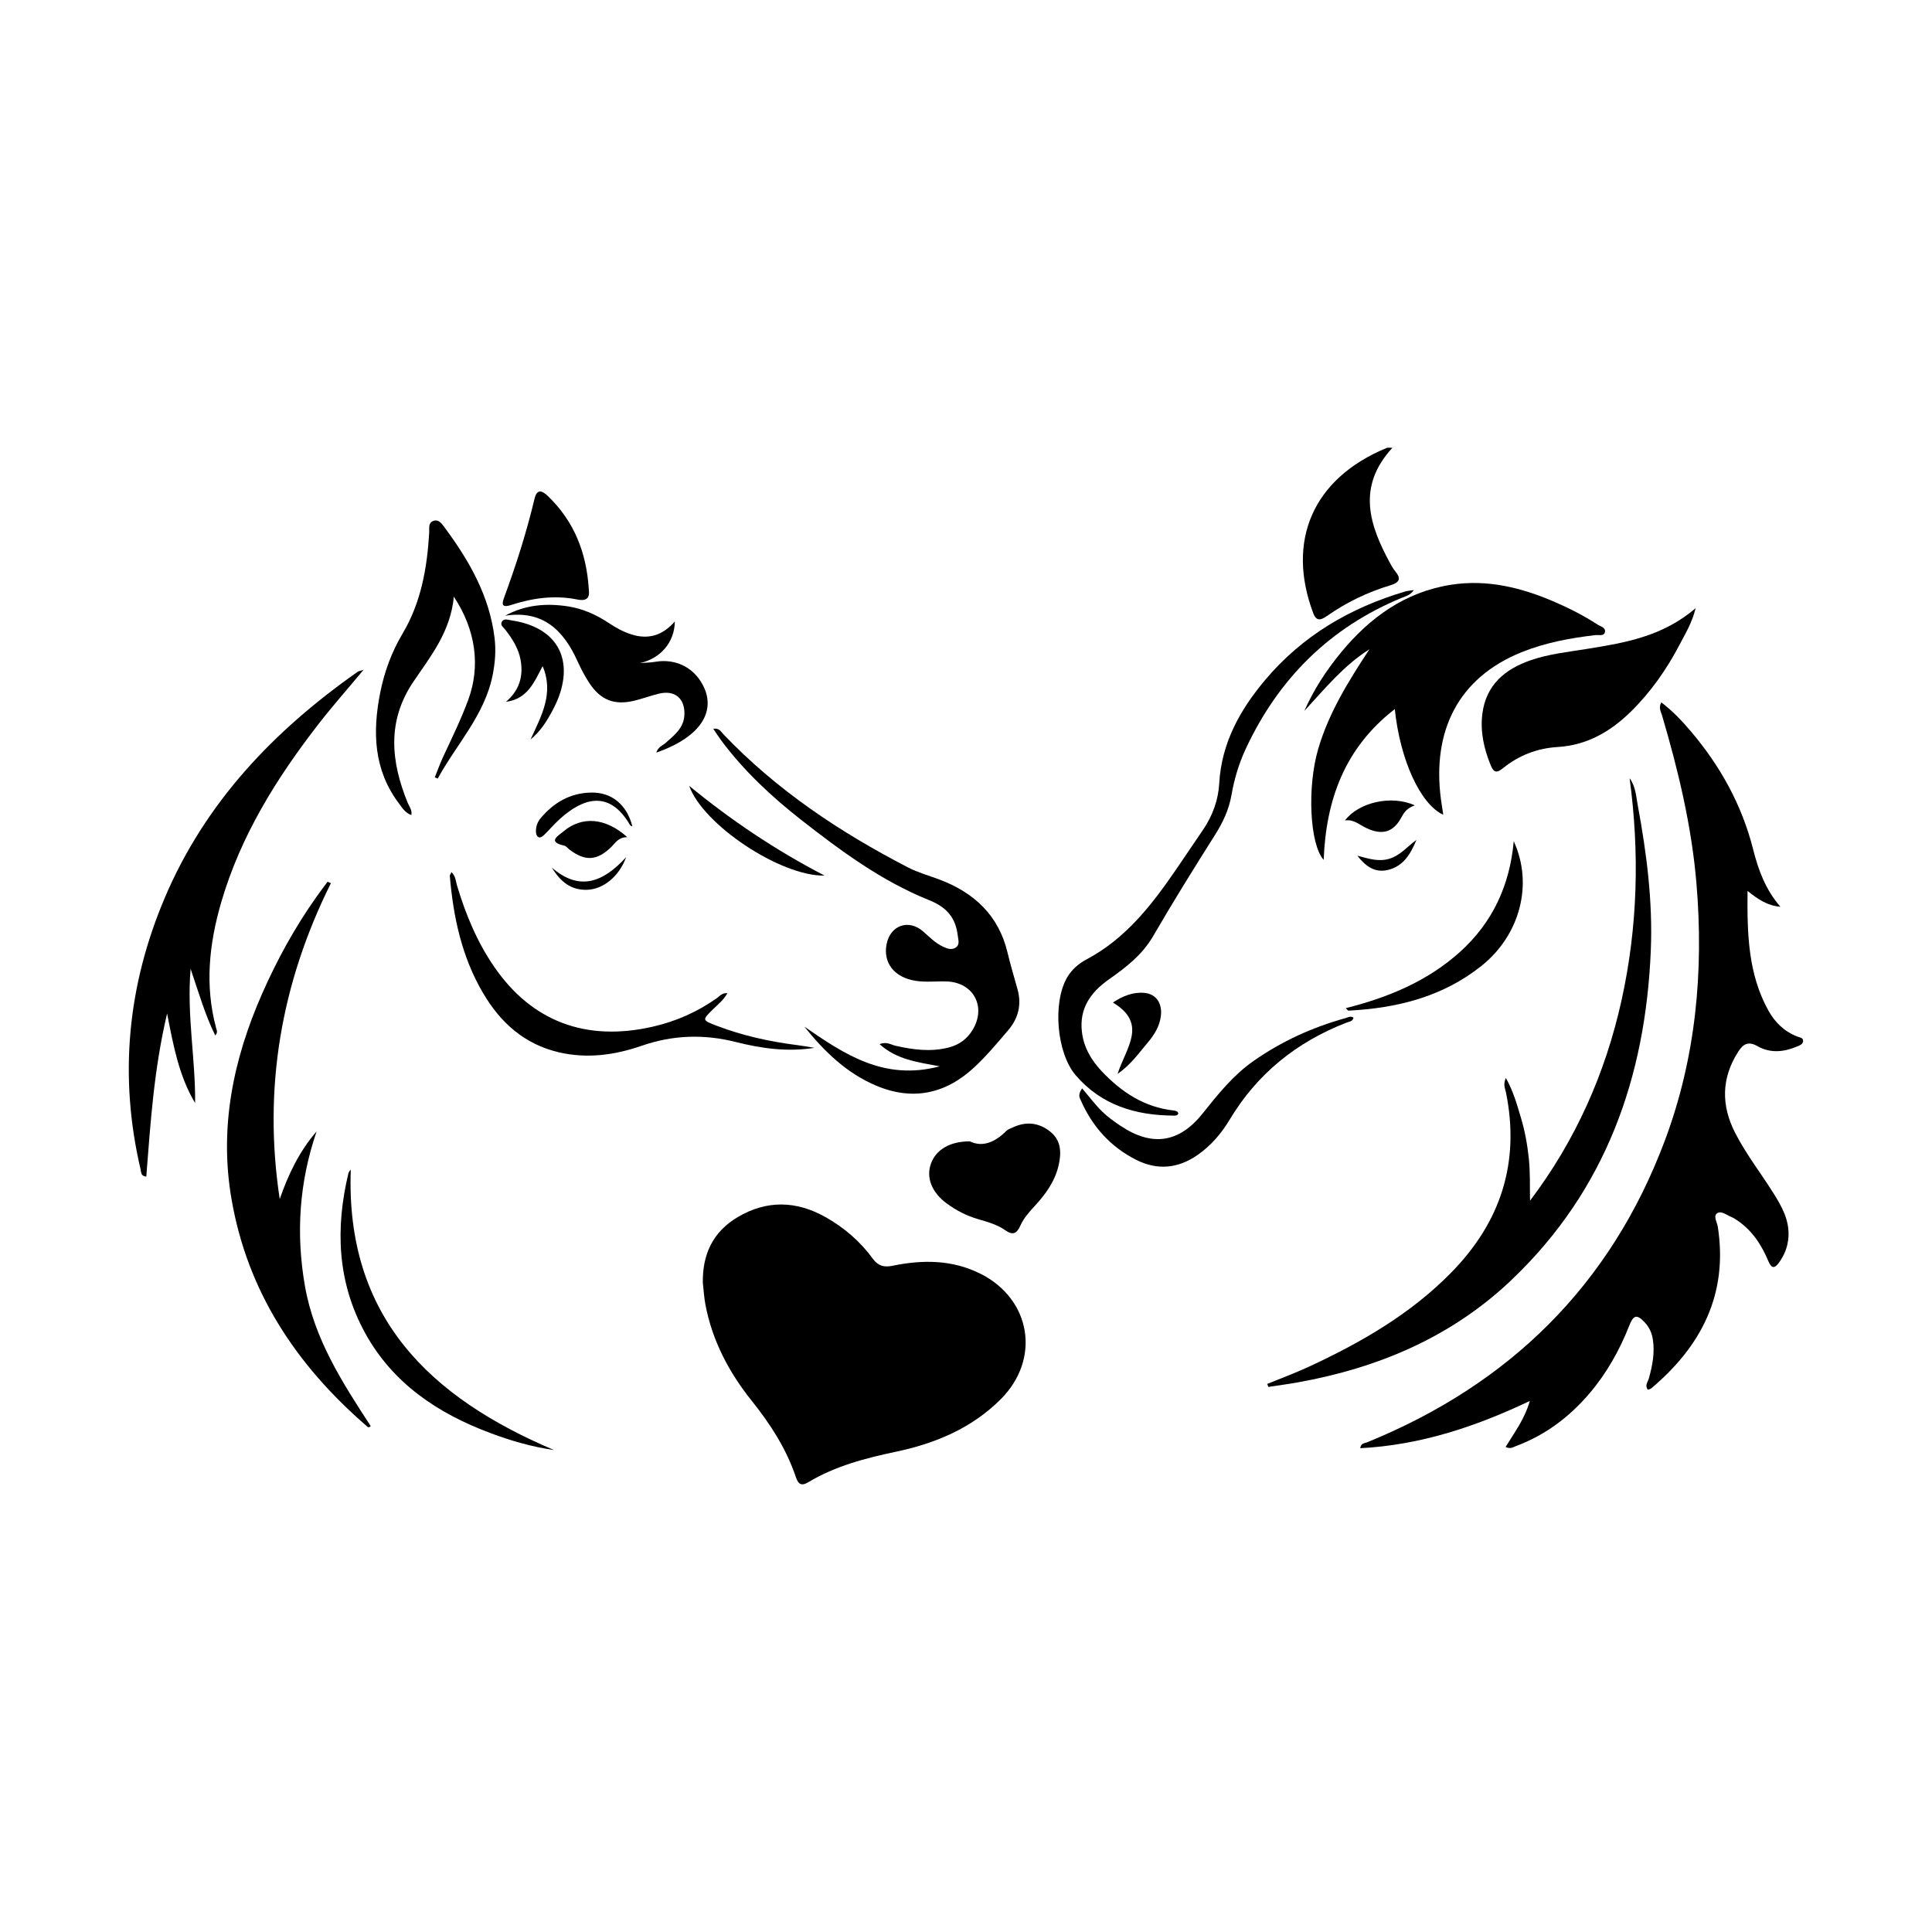<svg width="1500" height="1500" viewBox="0 0 1500 1500" xmlns="http://www.w3.org/2000/svg">
  <!-- Original SVG transformed and centered -->
  <svg x="100.0" y="347.575" width="1300" height="804.85" viewBox="0 0 497.92 308.27">
    >    <path class="cls-1" d="M416.65,283.47c-16.48,7.83-32.81,13.14-50.45,14.06.19-1.54,1.25-1.44,1.94-1.71,42.37-17.23,72.47-46.69,88.61-89.7,9.27-24.71,11.63-50.43,9.42-76.62-1.44-17.04-5.41-33.57-10.24-49.93-.32-1.08-1.07-2.17-.22-3.84,3.39,2.57,6.21,5.56,8.85,8.68,8.74,10.32,15.14,21.86,18.48,35.07,1.54,6.12,3.72,12.04,8.1,17.03-3.69-.27-6.54-2.08-9.77-4.7-.13,12.71.14,24.62,6.19,35.56,1.95,3.52,4.74,6.24,8.58,7.74.71.29,1.87.31,1.75,1.43-.1.91-1.05,1.22-1.81,1.54-3.92,1.66-7.95,2.05-11.72-.09-2.8-1.6-4.32-.65-5.79,1.67-5.01,7.86-5.07,15.9-.9,24.07,3.2,6.28,7.55,11.84,11.29,17.78,2.55,4.05,4.92,8.18,4.57,13.27-.19,2.82-1.18,5.3-2.82,7.58-1.4,1.94-2.29,1.6-3.15-.46-2.06-4.9-4.89-9.25-9.45-12.25-.5-.33-1.01-.66-1.55-.88-1.41-.56-3.02-1.98-4.27-1.08-1.18.86.03,2.64.24,4,3.1,20.02-4.88,35.47-19.8,48.05-.25.21-.63.25-1.01.39-.98-1.25,0-2.29.29-3.31,1.07-3.82,1.82-7.63,1.2-11.62-.3-1.95-1.06-3.65-2.4-5.08-2.32-2.47-3.35-2.25-4.59.9-2.9,7.37-6.73,14.2-11.88,20.24-5.98,7.02-13.15,12.39-21.83,15.64-.84.31-1.67.96-3.09.26,2.54-4.19,5.6-8.1,7.22-13.73"/>   <path class="cls-1" d="M402.51,79.14c1.09-8.59,6.71-13.3,14.45-15.96,5.32-1.82,10.9-2.42,16.4-3.3,11.4-1.82,22.77-3.7,32.58-12.17-1.11,4.45-3.05,7.56-4.72,10.75-3.87,7.42-8.61,14.21-14.62,20.1-6.06,5.93-13.05,9.93-21.67,10.45-6.16.37-11.59,2.5-16.34,6.34-1.8,1.45-2.68,1.32-3.59-.89-2.03-4.95-3.16-10.03-2.49-15.32"/>   <path class="cls-1" d="M411.36,247.33c-17.91,17.09-39.68,26.31-63.76,30.63-2.9.52-5.82.9-8.73,1.34-.11-.29-.22-.6-.33-.89,4.13-1.69,8.33-3.23,12.38-5.11,15.52-7.21,30.22-15.64,42.35-28.02,14.78-15.07,20.48-32.81,16.25-53.61-.23-1.11-.91-2.24-.02-4.23,2.26,3.99,3.29,7.9,4.45,11.72,1.21,3.98,1.94,8.08,2.38,12.24.44,4.13.27,8.26.36,12.52,13.54-17.9,22.41-37.85,27.23-59.67,4.81-21.83,5.36-43.8,2.38-65.95,1.79,2.43,1.91,5.28,2.41,7.97,2.66,14.31,4.5,28.72,3.89,43.29-1.57,37.68-13.38,71.17-41.25,97.76"/>   <path class="cls-1" d="M411.84,117.03c5.89,12.79,1.85,27.95-9.61,37.08-11.52,9.2-25.12,12.56-39.54,13.3-.15,0-.31-.28-.81-.74,12.64-3.18,24.26-8,33.92-16.67,9.78-8.79,14.88-19.92,16.04-32.97"/>   <path class="cls-1" d="M374.91,122.22c3.27-1.02,5.33-3.67,8-5.58-1.71,4.1-3.84,7.87-8.57,8.95-3.96.91-6.69-1.29-9.01-4.26,3.18.83,6.26,1.92,9.58.89"/>   <path class="cls-1" d="M378.45,109.91c-2.43,4.52-5.73,5.43-10.49,3.18-2-.94-3.7-2.64-6.3-2.24,4.04-5.39,13.86-7.66,20.76-4.48-2.24.78-3.15,2.01-3.97,3.54"/>   <path class="cls-1" d="M356.31,50.03c-1.68,1.18-3.11,1.8-4.09-.81-8.02-21.31-.29-40.06,21.89-49.16.29-.12.66-.02,1.64-.02-10.65,11.6-6.85,22.93-.71,34.26.45.84.93,1.68,1.53,2.41,1.85,2.21,1.35,3.37-1.39,4.2-6.75,2.04-13.08,5.06-18.86,9.13"/>   <path class="cls-1" d="M355.32,122.58c-4.15-4.64-4.95-21.59-1.64-32.94,3.17-10.85,9.07-20.3,15.25-29.69-7.68,4.84-13.3,11.78-19.36,18.33,2.81-6.36,6.54-12.07,10.89-17.36,8.58-10.42,19.06-18,32.7-20.15,10.81-1.7,21.06.85,30.94,5.14,4.37,1.9,8.62,4.06,12.62,6.66.92.59,2.61.92,2.22,2.35-.32,1.21-1.84.7-2.85.82-7.46.87-14.8,2.23-21.84,5.05-19.02,7.65-26.69,23.54-24.07,43.68.2,1.51.46,3.01.71,4.69-6.79-3.09-12.83-16.24-14.42-31.42-14.9,11.53-20.45,26.94-21.15,44.84"/>   <path class="cls-1" d="M302.06,162.14c3.41.32,5.24,3.01,4.87,6.67-.33,3.22-2,5.84-4.02,8.21-2.58,3.04-4.86,6.39-8.87,9.21,2.48-7.79,9.1-14.94-1.4-21.23,2.99-1.98,6.03-3.18,9.41-2.87"/>   <path class="cls-1" d="M310.68,198.62c-11.3-.06-21.43-3.09-29.07-11.96-5.72-6.64-6.95-21.69-2.54-29.19,1.37-2.31,3.44-4.08,5.72-5.29,11.68-6.19,19.44-16.23,26.68-26.8,2.69-3.93,5.37-7.87,8.03-11.82,2.79-4.14,4.49-8.79,4.76-13.7.68-12.04,6.16-21.87,13.65-30.77,11.07-13.17,25.29-21.49,41.67-26.33.65-.19,1.34-.23,2.56-.42-1.09,1.56-2.38,1.8-3.48,2.26-21.51,8.85-36.82,24.1-46.58,45.1-2.02,4.35-3.36,8.94-4.18,13.62-.76,4.33-2.52,8.07-4.85,11.76-6.29,9.96-12.53,19.98-18.44,30.17-3.25,5.59-8.08,9.3-13.15,12.86-5.45,3.84-8.85,8.65-8.03,15.62.53,4.55,2.75,8.37,5.82,11.63,5.85,6.21,12.67,10.78,21.44,11.74.35.03.71.13,1.02.29.17.08.27.34.4.53-.21.77-.9.71-1.43.71"/>   <path class="cls-1" d="M299.61,211.8c-7.61-3.83-13.03-9.84-16.47-17.62-.35-.8-1.05-1.66.36-3.65,2.03,2.38,3.78,4.74,5.85,6.79,1.68,1.66,3.65,3.06,5.62,4.38,9.35,6.22,17.37,5.07,24.39-3.75,4.54-5.69,9.03-11.32,15.08-15.56,8.38-5.86,17.51-10.03,27.34-12.75.76-.21,1.54-.74,2.41-.15-.22,1.18-1.33,1.18-2.12,1.5-14.8,5.75-26.51,15.16-34.72,28.86-2.45,4.09-5.56,7.73-9.54,10.49-5.78,4.02-11.92,4.61-18.21,1.45"/>   <path class="cls-1" d="M253.28,245.65c15.07,7.61,17.94,25.32,6.07,37.25-8.63,8.67-19.46,13.19-31.15,15.66-9.14,1.93-18.08,4.24-26.16,9.1-2.01,1.21-2.97.56-3.66-1.49-2.84-8.47-7.6-15.81-13.15-22.75-6.78-8.47-11.75-17.9-13.78-28.69-.39-2.1-.5-4.24-.75-6.36-.15-8.46,2.98-15.17,10.33-19.54,8.66-5.14,17.46-4.91,26.14-.03,5.56,3.13,10.34,7.24,14.11,12.42,1.55,2.11,3.3,2.58,5.83,2.06,8.93-1.84,17.79-1.84,26.15,2.38"/>   <path class="cls-1" d="M243.18,224.72c-4.37-3.26-6.11-7.58-4.68-11.71,1.46-4.18,5.53-6.73,11.61-6.73,3.82,1.86,7.55.21,10.87-3.13.48-.48,1.24-.71,1.88-1,3.93-1.86,7.7-1.47,11.07,1.18,3.36,2.64,3.44,6.29,2.57,10.08-1.1,4.8-3.9,8.64-7.16,12.15-1.63,1.77-3.22,3.56-4.19,5.73-1.06,2.37-2.21,3.06-4.54,1.41-2.45-1.73-5.38-2.49-8.23-3.34-3.35-1-6.39-2.56-9.18-4.65"/>   <path class="cls-1" d="M241.15,183.97c-6.81-1.27-12.83-2.03-17.88-6.59,2.02-.86,3.39.17,4.76.48,5.28,1.19,10.55,1.89,15.89.48,3-.79,5.35-2.48,6.99-5.18,4.18-6.85.31-14.19-7.74-14.43-3.08-.1-6.19.3-9.26-.2-6.29-1.01-9.67-5.35-8.56-10.92,1.12-5.58,6.52-7.51,10.82-3.79,1.89,1.64,3.61,3.47,5.92,4.55,1.21.57,2.53,1.08,3.75.32,1.39-.87.81-2.33.67-3.6-.63-5.31-3.24-8.42-8.54-10.55-14.03-5.63-26.16-14.58-38-23.84-8.84-6.92-17.01-14.55-23.77-23.6-.77-1.03-1.45-2.12-2.39-3.5,1.74-.3,2.24.8,2.87,1.47,15.87,16.69,34.72,29.25,55.05,39.76,2.97,1.53,6.19,2.41,9.3,3.58,10.26,3.86,17.63,10.6,20.27,21.7.88,3.7,1.99,7.34,3,11.01,1.23,4.49.23,8.56-2.73,12.03-3.23,3.8-6.45,7.67-10.09,11.06-8.54,7.97-18.4,10.12-29.34,5.46-8.75-3.72-15.35-10.16-21.24-17.49,11.9,8.19,23.72,16.2,40.27,11.78"/>   <path class="cls-1" d="M198.38,177.6c1.85.24,3.68.57,5.53.87-8.03,1.28-15.79.19-23.39-1.73-9.53-2.4-18.73-2.1-28.05,1.13-7.94,2.75-16.16,3.89-24.57,1.93-10.33-2.41-17.45-8.89-22.63-17.75-6.26-10.69-8.78-22.51-9.81-34.72-.02-.27.26-.57.51-1.1,1.24,1.18,1.25,2.67,1.63,3.95,2.56,8.6,5.98,16.81,11.09,24.24,11.21,16.28,27.35,22.28,47.11,17.76,6.96-1.59,13.29-4.4,19.09-8.5.82-.57,1.46-1.58,3.11-1.47-1.12,2.08-2.81,3.35-4.27,4.79-3.27,3.23-3.3,3.23,1.14,4.92,7.6,2.9,15.47,4.65,23.52,5.69"/>   <path class="cls-1" d="M206.9,127.25c-13.16.23-36.22-15.21-40.25-26.68,12.29,10.08,25.38,18.95,40.25,26.68"/>   <path class="cls-1" d="M148.23,115.82c-2.63,0-3.51,1.7-4.75,2.92-4.2,4.08-7.68,4.33-12.33.86-.57-.43-1.07-1.13-1.7-1.27-5.12-1.14-1.69-2.95-.23-4.19,5.48-4.65,12.53-4.16,19.01,1.68"/>   <path class="cls-1" d="M147.9,121.77c-2.15,5.86-6.86,9.5-11.52,9.7-4.89.2-8.05-2.44-10.57-6.59,8.07,6.99,15.07,4.57,22.09-3.11"/>   <path class="cls-1" d="M137.53,102.56c6.11-.1,10.59,3.62,12.23,10.09-.47-.26-.62-.28-.67-.37-6.19-10.71-14.03-8.04-20.82-1.95-1.68,1.5-3.14,3.24-4.75,4.81-.39.39-1.07.86-1.48.75-.72-.19-.95-1.01-.97-1.75-.03-1.48.47-2.85,1.39-3.95,3.92-4.69,8.86-7.53,15.07-7.63"/>   <path class="cls-1" d="M133.31,45.14c-6.66-1.35-13.22-.44-19.63,1.64-2.18.7-3.01.33-2.14-2.02,3.58-9.7,6.72-19.52,9.11-29.57.74-3.11,2.31-2.39,4-.78,7.74,7.46,11.46,16.71,12.15,27.77.25,2.11-.23,3.62-3.49,2.96"/>   <path class="cls-1" d="M119.48,86.75c3.18-6.95,7.03-13.7,3.58-21.78-2.51,4.73-4.47,9.78-10.91,10.6,3.99-3.38,5.24-7.6,4.35-12.5-.62-3.37-2.41-6.16-4.45-8.83-.55-.72-1.66-1.42-1.15-2.41.61-1.2,1.9-.62,2.89-.47,12.43,1.82,18.05,10.05,14.54,21.37-.63,2.02-1.54,3.99-2.56,5.86-1.64,3.01-3.5,5.89-6.28,8.16"/>   <path class="cls-1" d="M159.65,87.78c2.58-2.29,5.4-4.41,5.57-8.32.21-4.82-2.77-7.42-7.45-6.34-2.55.59-5.01,1.55-7.55,2.15-5.86,1.37-9.89-.2-13.23-5.22-1.37-2.07-2.54-4.31-3.57-6.58-4.16-9.2-10.27-15.21-21.5-13.51,5.98-3.27,12.25-3.75,18.67-2.77,4.42.68,8.43,2.48,12.14,4.95,2.08,1.39,4.26,2.6,6.67,3.37,5.05,1.63,9.33.36,12.97-3.83-.07,6.26-4.3,11.04-10.38,12.38,1.54-.13,3.09-.13,4.6-.39,6.37-1.08,12.09,2.02,14.64,8.03,2.14,5.06.46,10.08-4.73,14.04-2.76,2.11-5.85,3.59-9.65,4.95.6-1.79,1.95-2.14,2.81-2.9"/>   <path class="cls-1" d="M100.95,74.95c3.64-9.87,2.31-20.68-4.29-30.63-1.01,10.48-6.88,17.67-12,25.23-7.94,11.71-6.75,23.8-1.7,36.11.43,1.06,1.32,1.99,1.07,3.59-1.87-.66-2.77-2.21-3.77-3.55-7.45-9.95-7.8-21.13-5.52-32.73,1.23-6.24,3.41-12.2,6.65-17.64,5.54-9.31,7.32-19.52,7.94-30.06.07-1.27-.33-2.9,1.17-3.47,1.67-.64,2.63.87,3.44,1.97,7.31,9.85,13.31,20.32,14.83,32.81.45,3.71.16,7.36-.56,11-2.37,11.97-10.78,20.62-16.35,30.83-.29-.13-.58-.25-.87-.38.82-2.03,1.56-4.09,2.48-6.08,2.61-5.61,5.34-11.17,7.48-16.99"/>   <path class="cls-1" d="M70.24,263.21c-8.25-15.05-8.86-31.05-4.93-47.45.1-.4.46-.73.7-1.09-1.6,43.8,23.53,67.77,60.43,83.4-6.54-.94-12.76-2.74-18.85-5.02-15.7-5.86-29.09-14.77-37.35-29.83"/>   <path class="cls-1" d="M55.85,203.32c-5.17,15.1-6.2,30.36-3.47,45.99,2.74,15.69,11.09,28.66,19.55,41.63-.64.77-1.07.11-1.44-.21-20.76-18.03-35.24-39.83-39.96-67.35-3.65-21.23.5-41.4,9.05-60.86,4.46-10.16,9.78-19.85,16.2-28.91,1.08-1.53,2.21-3.02,3.32-4.52.33.14.67.28,1,.42-14.81,29.73-20.22,60.97-15.22,93.93,2.55-7.29,5.79-14.16,10.97-20.12"/>   <path class="cls-1" d="M3.5,214.6c-6.49-27.69-3.88-54.64,7.19-80.73,12.05-28.41,32.5-49.78,57.43-67.27.18-.13.44-.14,1.69-.54-4.78,5.74-9.17,10.7-13.23,15.92-12.57,16.17-23.32,33.37-29.11,53.26-3.58,12.31-4.91,24.71-1.51,37.31.16.62.59,1.34-.25,2.25-3.05-6.19-4.9-12.67-7.33-19.82-1.17,13.89,1.48,26.83,1.34,39.91-4.76-7.96-6.43-16.86-8.33-26.62-3.92,16.54-4.94,32.53-6.19,48.5-1.7-.16-1.5-1.34-1.7-2.17"/> 
  </svg>
</svg>